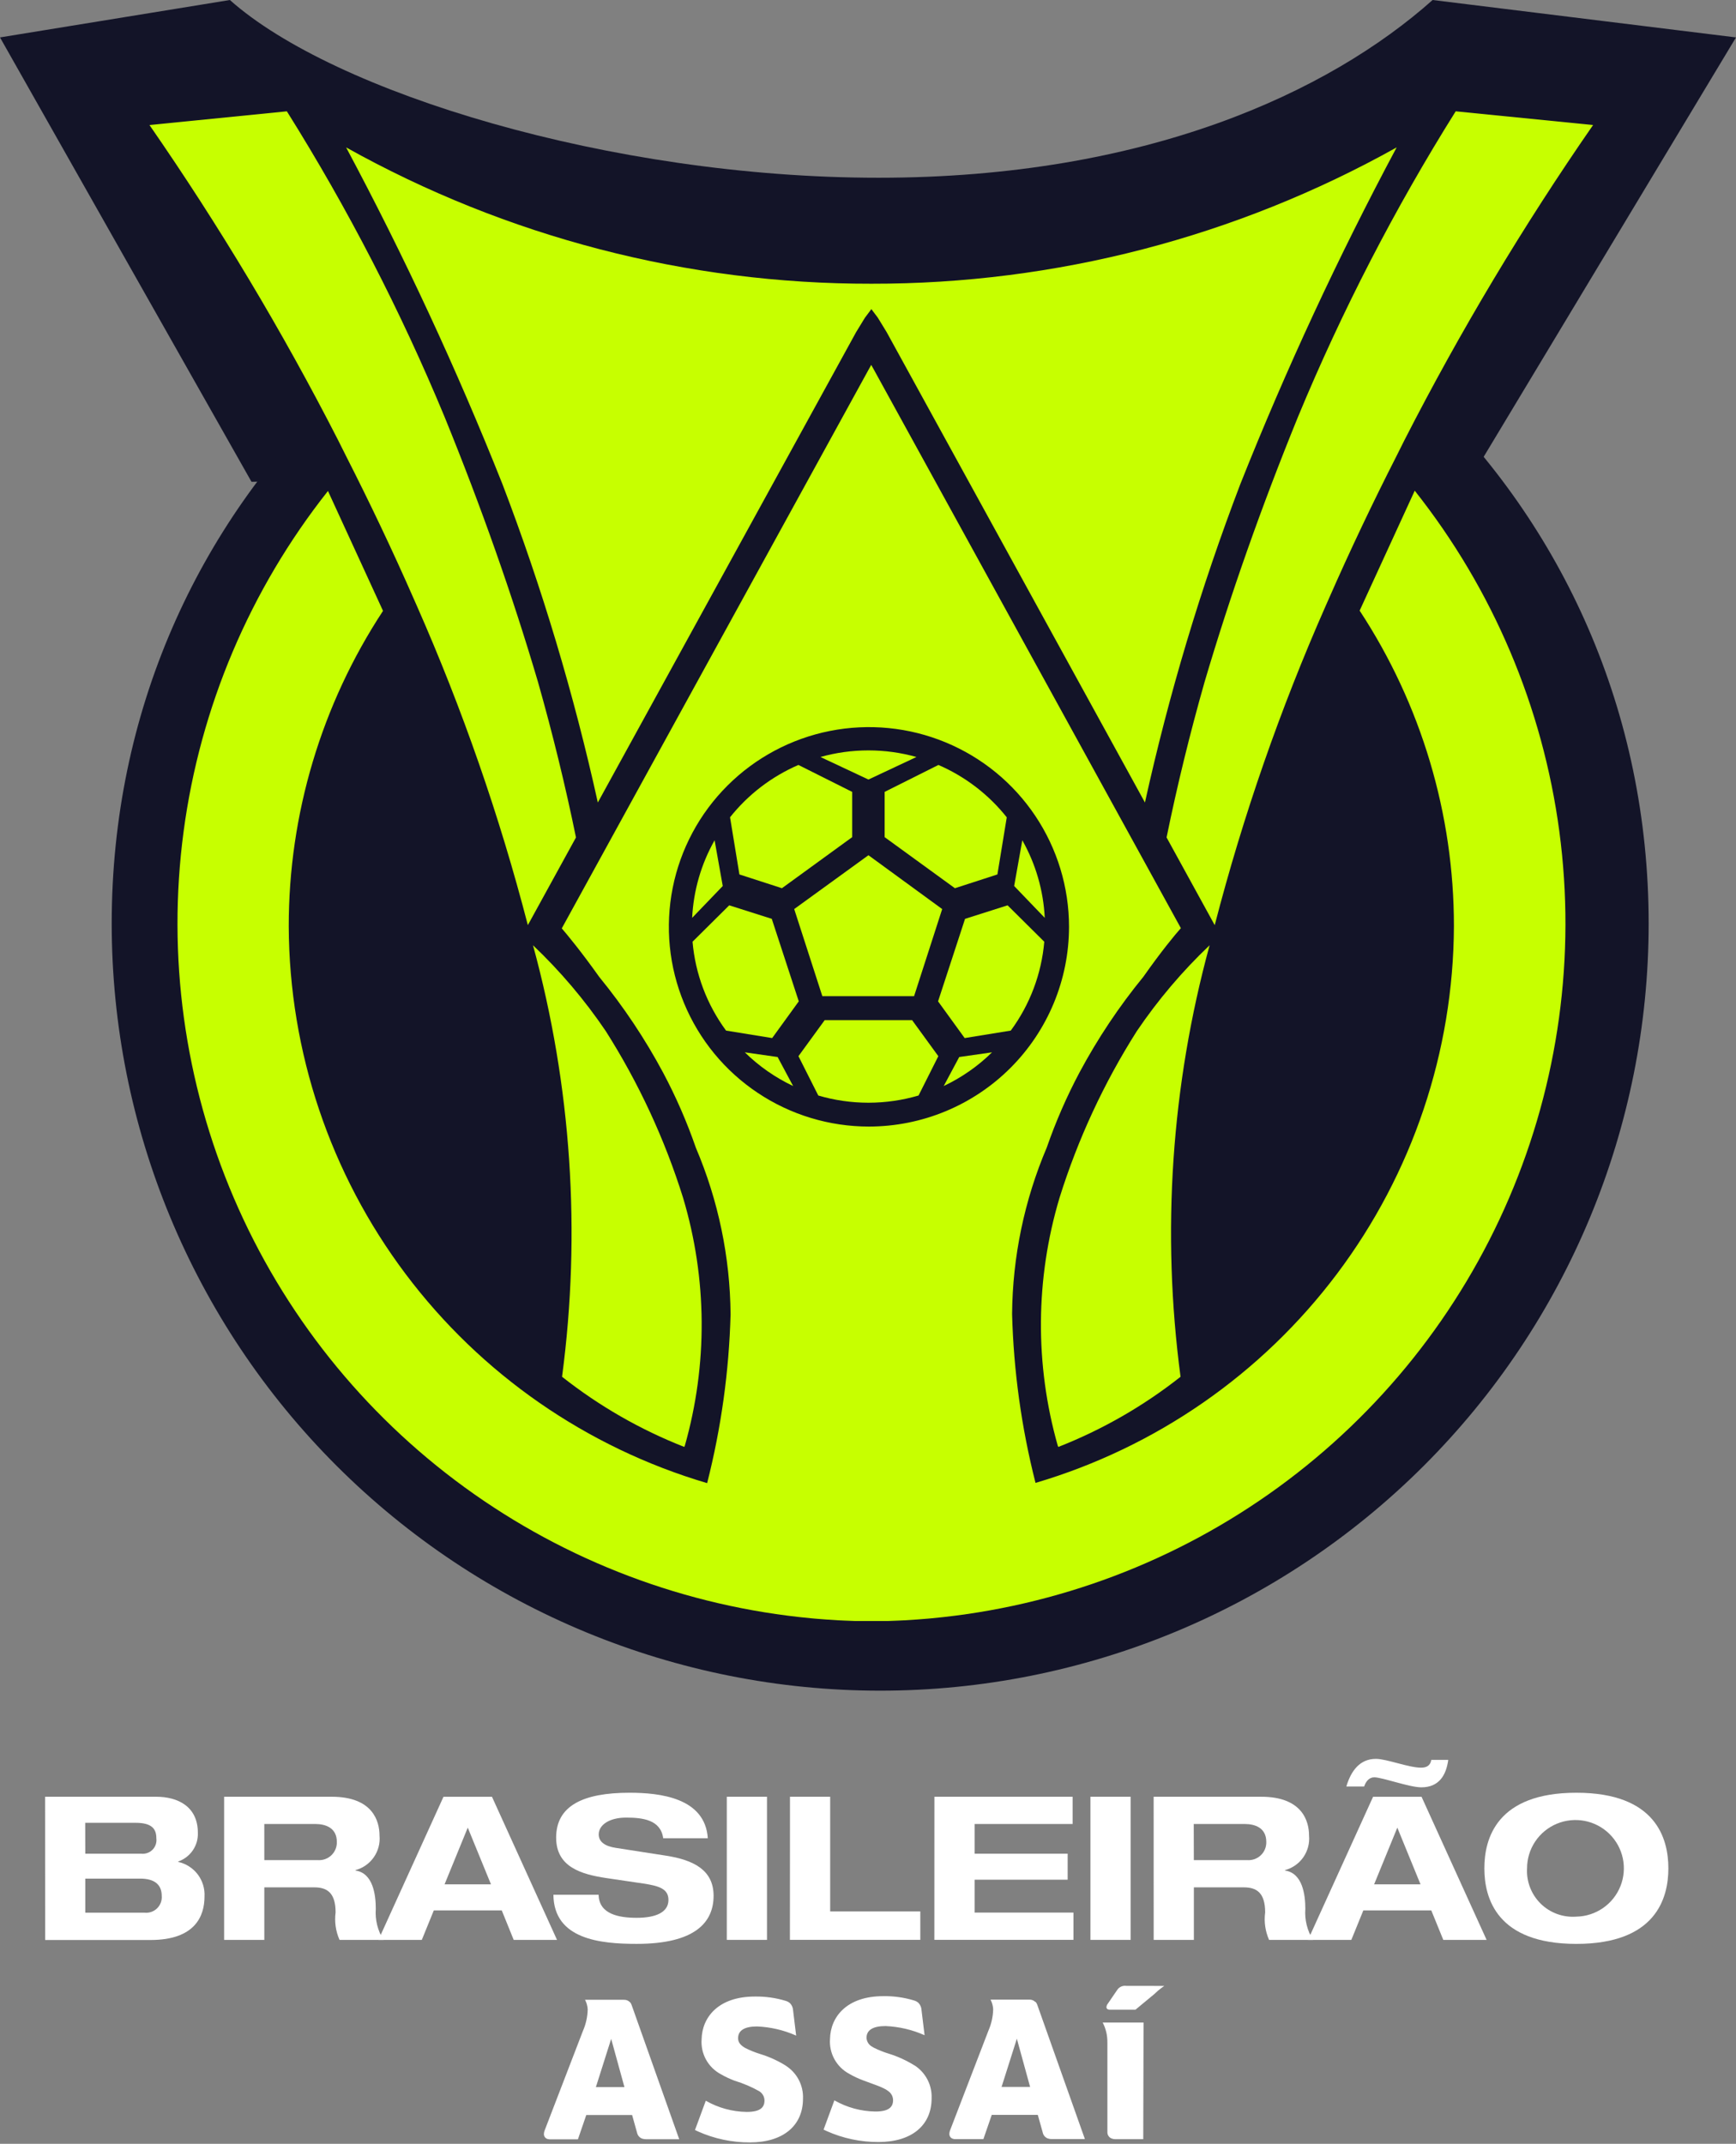 <svg width="98" height="121" viewBox="0 0 98 121" fill="none" xmlns="http://www.w3.org/2000/svg">
<rect x="0" y="0" width="98" height="121" fill="#808080" stroke="none"/>
<path d="M80.875 0C75.018 5.211 64.697 10.032 49.595 10.032C34.494 10.032 18.834 5.222 12.977 0L0 2.112L14.197 27.192L83.271 26.588L98 2.112L80.875 0Z" fill="#131428"/>
<path d="M93.069 52.127C93.069 63.61 88.499 74.623 80.363 82.743C72.228 90.862 61.193 95.424 49.688 95.424C38.182 95.424 27.148 90.862 19.012 82.743C10.877 74.623 6.306 63.61 6.306 52.127C6.306 28.219 25.727 10.035 49.688 10.035C73.648 10.035 93.069 28.217 93.069 52.127Z" fill="#131428"/>
<path fill-rule="evenodd" clip-rule="evenodd" d="M29.804 52.204L32.515 47.267C31.917 44.349 31.202 41.424 30.37 38.492C28.929 33.606 27.171 28.617 25.095 23.525C22.614 17.541 19.636 11.774 16.194 6.283L8.438 7.057C12.378 12.743 15.935 18.683 19.085 24.84L19.562 25.793C20.839 28.301 22.125 30.989 23.365 33.816L23.532 34.194C26.103 40.02 28.198 46.045 29.796 52.209" fill="#C7FF00"/>
<path fill-rule="evenodd" clip-rule="evenodd" d="M38.562 67.609C37.526 64.296 36.059 61.134 34.2 58.202C33.009 56.442 31.63 54.816 30.089 53.352C32.254 61.281 32.811 69.561 31.729 77.707C33.821 79.358 36.145 80.693 38.628 81.667C38.636 81.644 38.647 81.622 38.659 81.601C39.96 77.022 39.925 72.169 38.562 67.609Z" fill="#C7FF00"/>
<path fill-rule="evenodd" clip-rule="evenodd" d="M68.566 52.204L65.855 47.267C66.451 44.349 67.166 41.424 68 38.492C69.443 33.606 71.201 28.617 73.275 23.525C75.757 17.541 78.734 11.774 82.176 6.283L89.932 7.057C85.992 12.743 82.435 18.684 79.285 24.84L78.808 25.793C77.531 28.301 76.245 30.989 75.005 33.816L74.838 34.194C72.267 40.021 70.172 46.045 68.575 52.209" fill="#C7FF00"/>
<path fill-rule="evenodd" clip-rule="evenodd" d="M59.811 67.609C60.847 64.296 62.313 61.134 64.173 58.202C65.364 56.442 66.742 54.817 68.284 53.352C66.119 61.281 65.561 69.561 66.644 77.707C64.552 79.358 62.227 80.693 59.745 81.667C59.736 81.644 59.725 81.622 59.713 81.601C58.412 77.022 58.448 72.169 59.811 67.609Z" fill="#C7FF00"/>
<path fill-rule="evenodd" clip-rule="evenodd" d="M49.188 16.014C38.807 16.03 28.596 13.38 19.538 8.319C22.834 14.485 25.78 20.831 28.365 27.327C30.598 33.176 32.398 39.182 33.748 45.295L48.329 18.747L48.826 17.934L49.191 17.448L49.556 17.934L50.053 18.747L64.634 45.295C65.984 39.182 67.784 33.176 70.017 27.327C72.601 20.831 75.548 14.485 78.844 8.319C69.786 13.38 59.575 16.03 49.194 16.014" fill="#C7FF00"/>
<path fill-rule="evenodd" clip-rule="evenodd" d="M79.862 27.699L76.754 34.465C80.231 39.758 82.081 45.951 82.076 52.28C82.047 59.356 79.734 66.233 75.479 71.892C71.224 77.552 65.255 81.691 58.457 83.697C57.663 80.58 57.22 77.384 57.134 74.169C57.16 70.938 57.826 67.744 59.091 64.77C59.598 63.31 60.217 61.89 60.943 60.525C61.967 58.615 63.173 56.807 64.546 55.129C65.556 53.693 66.334 52.753 66.662 52.386L49.28 20.769L49.243 20.706L49.182 20.595L49.122 20.706L49.085 20.769L31.713 52.399C32.033 52.772 32.809 53.706 33.83 55.142C35.202 56.821 36.409 58.628 37.432 60.538C38.159 61.904 38.778 63.323 39.284 64.784C40.55 67.757 41.215 70.951 41.242 74.182C41.156 77.397 40.712 80.593 39.919 83.71C33.121 81.704 27.151 77.565 22.897 71.905C18.642 66.246 16.329 59.369 16.3 52.294C16.294 45.964 18.144 39.772 21.622 34.479L18.514 27.712C14.115 33.271 11.299 39.912 10.364 46.934C9.428 53.956 10.408 61.1 13.199 67.613C15.991 74.126 20.49 79.768 26.224 83.943C31.958 88.118 38.714 90.672 45.781 91.337L46.006 91.358L46.635 91.408L47.344 91.453L47.685 91.469L48.291 91.493H48.587H49.098H49.294H49.804H50.1L50.706 91.469L51.047 91.453L51.756 91.408L52.386 91.358L52.611 91.337C59.677 90.672 66.433 88.118 72.167 83.943C77.901 79.768 82.401 74.126 85.192 67.613C87.984 61.1 88.963 53.956 88.028 46.934C87.092 39.912 84.277 33.271 79.877 27.712M49.053 63.585C46.819 63.585 44.635 62.924 42.778 61.685C40.92 60.447 39.472 58.686 38.618 56.626C37.763 54.566 37.539 52.3 37.975 50.113C38.411 47.926 39.486 45.917 41.066 44.341C42.646 42.764 44.658 41.691 46.849 41.256C49.04 40.821 51.311 41.044 53.375 41.897C55.439 42.751 57.203 44.195 58.444 46.049C59.685 47.903 60.348 50.083 60.348 52.312C60.345 55.301 59.154 58.167 57.037 60.28C54.919 62.394 52.048 63.582 49.053 63.585Z" fill="#C7FF00"/>
<path d="M49.025 48.27L44.834 51.309L46.422 56.225H51.601L53.188 51.309L49.025 48.27Z" fill="#C7FF00"/>
<path d="M40.8 50.008L40.34 47.426C39.582 48.767 39.148 50.267 39.073 51.805L40.8 50.008Z" fill="#C7FF00"/>
<path d="M43.898 59.66L42.046 59.395C42.843 60.177 43.764 60.82 44.773 61.297L43.898 59.66Z" fill="#C7FF00"/>
<path d="M51.735 42.726C50.857 42.48 49.949 42.354 49.037 42.354H49.013C48.101 42.354 47.193 42.48 46.315 42.726L49.013 43.993H49.037L51.735 42.726Z" fill="#C7FF00"/>
<path d="M41.212 46.127L41.741 49.355L44.141 50.132L48.108 47.249V44.696L45.072 43.175C43.56 43.828 42.233 44.844 41.209 46.132" fill="#C7FF00"/>
<path d="M41.166 51.098L39.095 53.152C39.251 54.966 39.906 56.701 40.987 58.168L43.59 58.59L45.092 56.518L43.568 51.861L41.166 51.098Z" fill="#C7FF00"/>
<path d="M52.97 59.612L51.489 57.577H46.556L45.074 59.612L46.193 61.832C47.108 62.101 48.056 62.238 49.01 62.239H49.037C49.99 62.238 50.939 62.101 51.854 61.832L52.97 59.612Z" fill="#C7FF00"/>
<path d="M57.251 50.008L57.711 47.426C58.469 48.767 58.903 50.267 58.978 51.805L57.251 50.008Z" fill="#C7FF00"/>
<path d="M54.15 59.66L56.002 59.395C55.206 60.177 54.284 60.82 53.274 61.297L54.15 59.66Z" fill="#C7FF00"/>
<path d="M56.834 46.127L56.305 49.355L53.906 50.132L49.938 47.249V44.696L52.975 43.175C54.485 43.829 55.811 44.844 56.834 46.132" fill="#C7FF00"/>
<path d="M56.88 51.098L58.951 53.152C58.795 54.966 58.141 56.701 57.06 58.168L54.457 58.59L52.955 56.518L54.478 51.861L56.88 51.098Z" fill="#C7FF00"/>
<path d="M2.545 101.411H8.814C10.031 101.411 11.17 101.955 11.17 103.448C11.183 103.801 11.082 104.149 10.882 104.44C10.682 104.731 10.393 104.951 10.059 105.066V105.088C10.499 105.186 10.89 105.436 11.163 105.795C11.435 106.154 11.57 106.598 11.545 107.047C11.545 108.125 11.029 109.496 8.502 109.496H2.549L2.545 101.411ZM4.814 104.625H7.972C8.089 104.638 8.208 104.625 8.319 104.585C8.43 104.546 8.531 104.482 8.613 104.398C8.695 104.314 8.757 104.212 8.794 104.1C8.831 103.988 8.842 103.87 8.826 103.753C8.826 103.244 8.593 102.882 7.656 102.882H4.81L4.814 104.625ZM4.814 107.955H8.16C8.289 107.969 8.419 107.953 8.542 107.911C8.664 107.868 8.776 107.799 8.869 107.708C8.961 107.617 9.033 107.507 9.078 107.386C9.123 107.264 9.141 107.134 9.13 107.005C9.13 106.372 8.721 106.033 7.925 106.033H4.814V107.955Z" fill="white"/>
<path d="M12.652 101.411H18.724C21.04 101.411 21.425 102.783 21.425 103.606C21.465 104.038 21.35 104.47 21.102 104.826C20.854 105.182 20.488 105.439 20.068 105.553V105.575C21.062 105.722 21.214 106.947 21.214 107.736C21.168 108.352 21.32 108.966 21.647 109.49H19.167C18.952 109.004 18.875 108.467 18.945 107.94C18.945 106.808 18.442 106.525 17.74 106.525H14.921V109.49H12.652V101.411ZM14.921 104.987H17.927C18.069 104.999 18.211 104.981 18.345 104.935C18.479 104.888 18.601 104.814 18.704 104.716C18.807 104.619 18.887 104.501 18.941 104.37C18.995 104.239 19.02 104.098 19.015 103.957C19.015 103.154 18.359 102.95 17.81 102.95H14.92L14.921 104.987Z" fill="white"/>
<path d="M28.325 107.827H24.489L23.811 109.492H21.363L25.035 101.413H27.773L31.445 109.492H29L28.325 107.827ZM26.406 103.154L25.096 106.356H27.717L26.406 103.154Z" fill="white"/>
<path d="M37.438 103.753C37.297 102.701 36.26 102.588 35.343 102.588C34.408 102.588 33.799 102.995 33.799 103.538C33.799 103.968 34.173 104.206 34.758 104.296L37.604 104.738C39.124 104.976 40.283 105.53 40.283 107C40.283 108.505 39.23 109.715 35.943 109.715C33.907 109.715 31.263 109.467 31.241 106.943H33.792C33.816 108.052 34.962 108.244 35.945 108.244C37.009 108.244 37.735 107.939 37.735 107.237C37.735 106.615 37.221 106.445 36.32 106.31L34.249 106.004C32.798 105.79 31.395 105.37 31.395 103.719C31.395 101.92 32.915 101.185 35.535 101.185C37.255 101.185 39.805 101.468 39.957 103.753H37.438Z" fill="white"/>
<path d="M41.029 101.411H43.298V109.49H41.029V101.411Z" fill="white"/>
<path d="M44.596 101.411H46.865V107.883H51.953V109.489H44.592L44.596 101.411Z" fill="white"/>
<path d="M52.749 101.411H60.551V102.95H55.018V104.625H60.271V106.094H55.018V107.95H60.598V109.488H52.746L52.749 101.411Z" fill="white"/>
<path d="M61.557 101.411H63.826V109.49H61.557V101.411Z" fill="white"/>
<path d="M65.125 101.411H71.196C73.512 101.411 73.898 102.783 73.898 103.606C73.937 104.038 73.823 104.47 73.575 104.826C73.327 105.182 72.961 105.439 72.541 105.553V105.575C73.536 105.722 73.688 106.947 73.688 107.736C73.642 108.352 73.793 108.966 74.121 109.49H71.641C71.426 109.004 71.349 108.467 71.42 107.94C71.42 106.808 70.917 106.525 70.215 106.525H67.396V109.49H65.127L65.125 101.411ZM67.394 104.987H70.396C70.537 104.999 70.679 104.981 70.813 104.935C70.947 104.888 71.069 104.814 71.172 104.716C71.275 104.619 71.356 104.501 71.41 104.37C71.463 104.239 71.489 104.098 71.484 103.957C71.484 103.154 70.829 102.95 70.278 102.95H67.389L67.394 104.987Z" fill="white"/>
<path d="M80.799 107.827H76.962L76.284 109.492H73.839L77.512 101.413H80.249L83.922 109.492H81.477L80.799 107.827ZM76.003 100.834C76.272 99.929 76.776 99.273 77.672 99.273C78.28 99.273 79.52 99.77 80.224 99.77C80.54 99.77 80.75 99.646 80.797 99.33H81.756C81.639 100.19 81.241 100.88 80.235 100.88C79.569 100.88 78.025 100.314 77.581 100.314C77.276 100.314 77.101 100.563 77.007 100.834H76.003ZM78.881 103.154L77.571 106.356H80.191L78.881 103.154Z" fill="white"/>
<path d="M88.988 101.185C93.48 101.185 94.182 103.765 94.182 105.451C94.182 107.136 93.48 109.716 88.988 109.716C84.496 109.716 83.794 107.136 83.794 105.451C83.794 103.765 84.496 101.185 88.988 101.185ZM88.988 108.178C89.526 108.168 90.049 107.999 90.492 107.693C90.935 107.388 91.277 106.958 91.476 106.459C91.675 105.96 91.722 105.414 91.611 104.888C91.499 104.363 91.235 103.881 90.851 103.505C90.467 103.129 89.98 102.874 89.452 102.773C88.923 102.672 88.376 102.729 87.88 102.937C87.384 103.144 86.96 103.494 86.662 103.941C86.364 104.388 86.205 104.913 86.205 105.451C86.183 105.819 86.241 106.187 86.374 106.531C86.507 106.876 86.712 107.187 86.975 107.446C87.239 107.704 87.555 107.903 87.902 108.029C88.249 108.155 88.62 108.206 88.988 108.178Z" fill="white"/>
<path d="M44.369 116.594C43.91 116.308 43.415 116.083 42.897 115.926C42.617 115.839 42.345 115.729 42.084 115.598C41.825 115.455 41.666 115.287 41.666 115.042C41.666 114.605 42.023 114.376 42.736 114.376C43.498 114.407 44.248 114.582 44.944 114.892L44.773 113.481C44.768 113.328 44.708 113.181 44.603 113.069C44.529 113.004 44.442 112.956 44.347 112.929C43.784 112.759 43.198 112.678 42.609 112.688C40.539 112.688 39.631 113.871 39.607 115.099C39.577 115.496 39.662 115.894 39.854 116.244C40.046 116.593 40.335 116.88 40.687 117.069C40.94 117.215 41.203 117.339 41.477 117.441C41.965 117.589 42.436 117.79 42.879 118.041H42.874C42.961 118.097 43.032 118.173 43.081 118.263C43.13 118.353 43.156 118.454 43.156 118.557C43.156 118.958 42.903 119.199 42.155 119.199C41.343 119.189 40.547 118.972 39.843 118.568L39.233 120.221C39.287 120.248 39.345 120.276 39.405 120.303C40.328 120.716 41.328 120.926 42.339 120.921C44.179 120.921 45.33 120.002 45.33 118.453C45.345 118.085 45.264 117.72 45.094 117.393C44.924 117.067 44.671 116.79 44.36 116.592M63.575 112.085C63.482 112.072 63.387 112.085 63.301 112.121C63.215 112.157 63.14 112.216 63.084 112.292L62.527 113.107C62.489 113.158 62.466 113.218 62.458 113.28C62.458 113.357 62.512 113.424 62.628 113.429H64.1L65.164 112.547C65.293 112.42 65.431 112.302 65.577 112.194C65.628 112.155 65.675 112.12 65.726 112.088L63.575 112.085ZM35.558 113.005C35.515 112.96 35.463 112.925 35.405 112.902C35.348 112.879 35.286 112.869 35.224 112.871H33.027C33.115 113.038 33.166 113.223 33.177 113.411C33.168 113.826 33.078 114.235 32.912 114.616L30.738 120.265C30.717 120.323 30.705 120.385 30.704 120.448C30.702 120.513 30.723 120.577 30.763 120.629C30.803 120.681 30.86 120.717 30.924 120.731C30.961 120.741 30.999 120.746 31.037 120.747H32.624L33.096 119.375H35.684L35.96 120.363C35.975 120.44 36.009 120.512 36.059 120.573C36.109 120.633 36.174 120.679 36.248 120.708C36.276 120.738 36.309 120.764 36.346 120.784C36.309 120.764 36.276 120.738 36.248 120.706C36.322 120.731 36.4 120.743 36.478 120.742H38.343L35.652 113.153C35.632 113.096 35.601 113.043 35.559 112.999M33.639 117.798L34.502 115.077L35.25 117.798H33.639ZM62.514 115.267V120.335C62.511 120.418 62.534 120.499 62.582 120.566C62.629 120.634 62.697 120.684 62.776 120.708C62.832 120.728 62.891 120.738 62.951 120.738H64.538L64.555 114.259V114.155H62.248C62.427 114.498 62.518 114.88 62.513 115.267M58.446 112.995C58.403 112.951 58.351 112.916 58.294 112.893C58.236 112.87 58.175 112.859 58.113 112.862H55.917C56.005 113.029 56.056 113.213 56.066 113.401C56.057 113.816 55.967 114.226 55.801 114.606L53.627 120.255C53.605 120.314 53.594 120.376 53.593 120.438C53.59 120.504 53.611 120.568 53.651 120.62C53.691 120.671 53.748 120.707 53.813 120.721C53.85 120.731 53.888 120.737 53.926 120.737H55.513L55.986 119.366H58.585L58.615 119.471L58.861 120.353C58.876 120.43 58.91 120.502 58.96 120.563C59.01 120.623 59.075 120.669 59.149 120.698C59.223 120.722 59.301 120.734 59.379 120.732H61.244L58.552 113.144C58.532 113.086 58.501 113.033 58.46 112.989M56.54 117.789L57.403 115.067L57.494 115.4L58.151 117.788L56.54 117.789ZM51.619 116.573C51.16 116.287 50.665 116.062 50.147 115.904C49.868 115.817 49.596 115.708 49.334 115.578C49.304 115.56 49.273 115.544 49.246 115.525L49.261 115.533C49.162 115.486 49.078 115.414 49.018 115.324C48.957 115.234 48.922 115.129 48.916 115.02C48.916 114.584 49.273 114.354 49.986 114.354C50.748 114.385 51.498 114.56 52.194 114.871L52.022 113.459C52.017 113.306 51.956 113.16 51.852 113.048C51.778 112.982 51.69 112.934 51.596 112.908C51.032 112.738 50.446 112.656 49.858 112.667C47.788 112.667 46.879 113.849 46.856 115.077C46.825 115.475 46.911 115.872 47.103 116.222C47.295 116.572 47.584 116.858 47.936 117.047C48.188 117.193 48.453 117.318 48.727 117.419C48.861 117.472 48.993 117.517 49.119 117.564L49.237 117.607L49.318 117.637L49.354 117.649L49.332 117.642C49.473 117.694 49.603 117.74 49.725 117.794L49.823 117.84L49.844 117.849L49.942 117.897C50.01 117.933 50.076 117.973 50.138 118.019H50.132C50.219 118.074 50.29 118.151 50.339 118.241C50.388 118.331 50.414 118.431 50.415 118.534C50.415 118.936 50.162 119.177 49.414 119.177C48.602 119.166 47.806 118.949 47.102 118.546L46.493 120.198C46.548 120.226 46.605 120.253 46.665 120.28C47.587 120.693 48.588 120.904 49.599 120.899C51.44 120.899 52.591 119.98 52.591 118.43C52.606 118.062 52.525 117.697 52.355 117.371C52.184 117.044 51.931 116.768 51.621 116.569" fill="white"/>
</svg>
